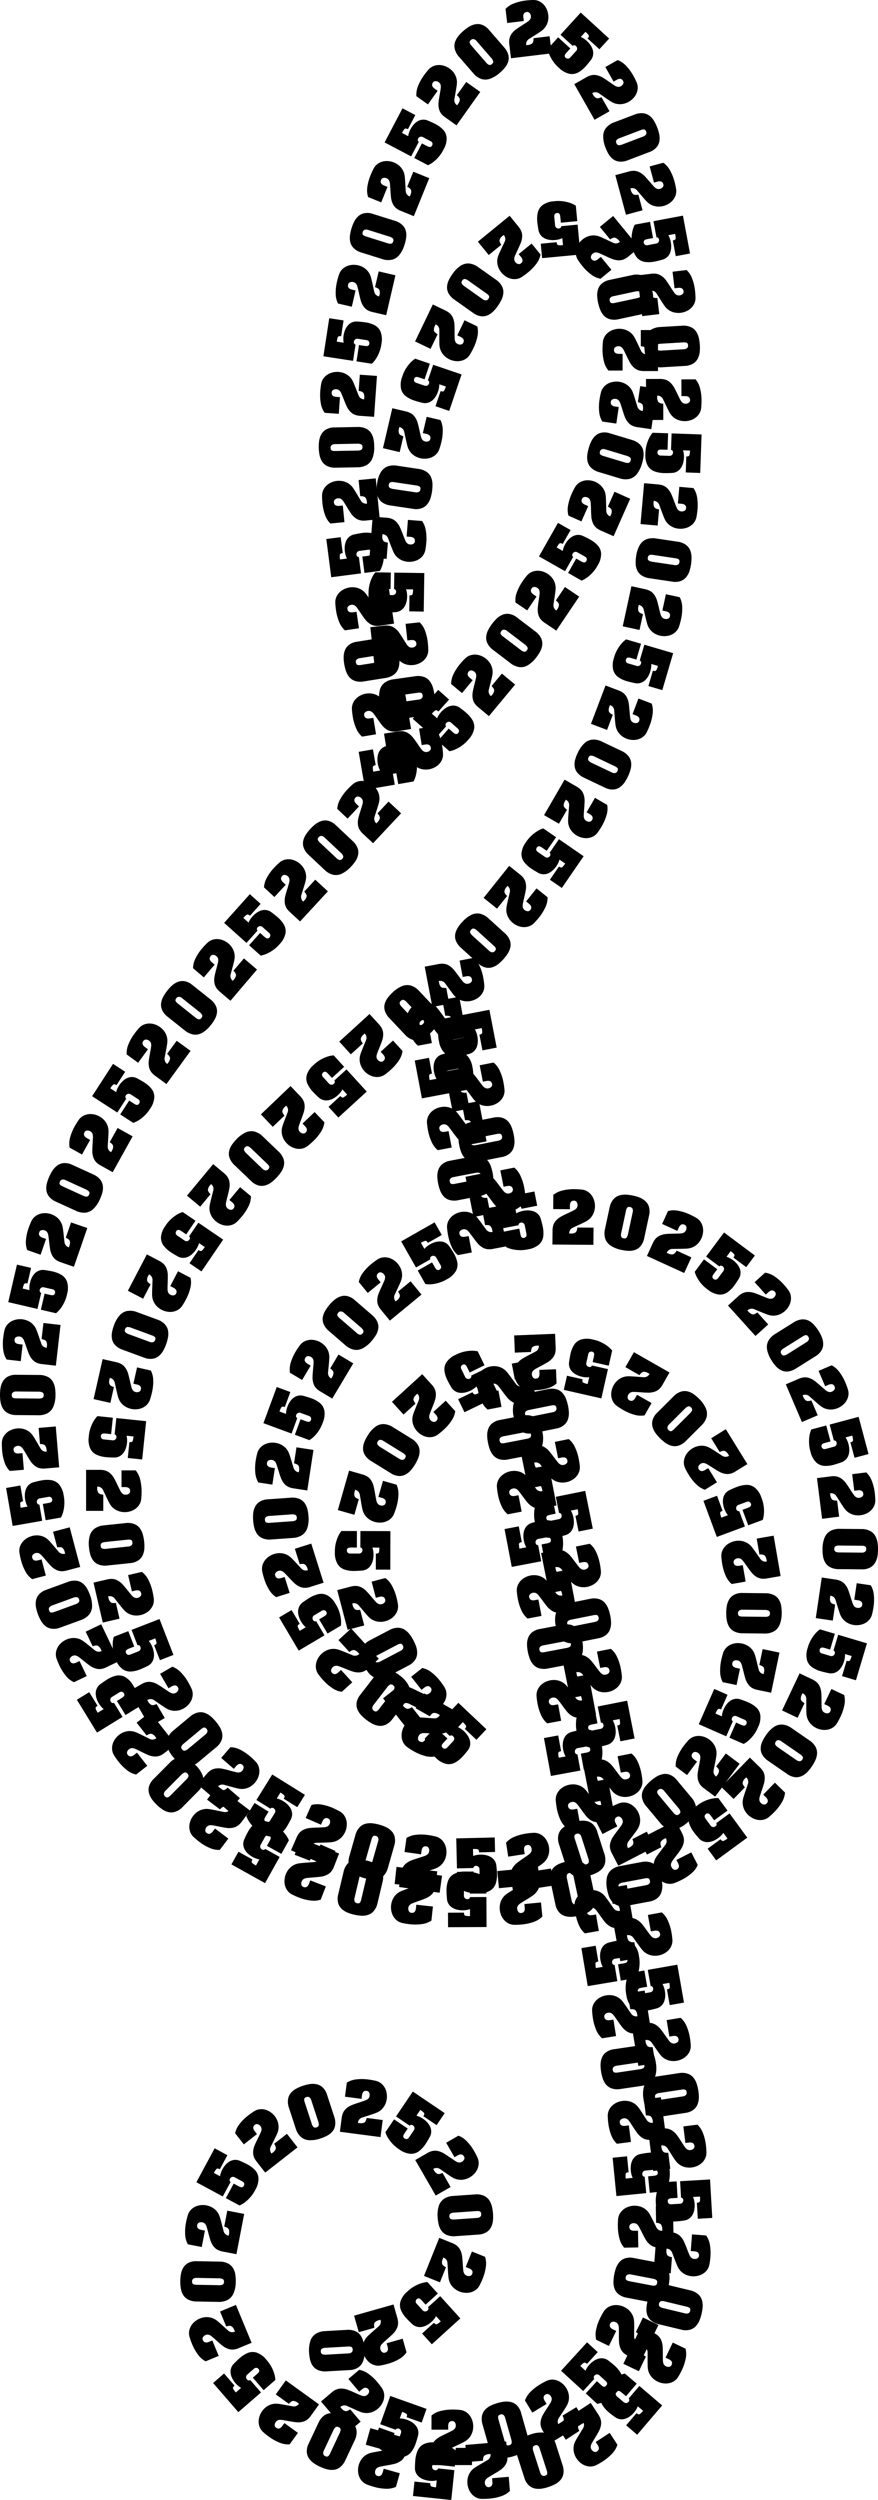 <svg xmlns="http://www.w3.org/2000/svg" xmlns:xlink="http://www.w3.org/1999/xlink" viewBox="0 0 1757.6 5000">
  <defs>
    <symbol id="a" data-name="4" viewBox="0 0 21.785 30.297">
      <path d="M0,16.377V0H21.017V7.916H12.283a2.947,2.947,0,0,0-.2-1.254,1.173,1.173,0,0,0-.879-.521,12.521,12.521,0,0,0-2.2-.136V9.826a8.177,8.177,0,0,1,1.74-.46,12.784,12.784,0,0,1,2.167-.188,13.143,13.143,0,0,1,2.985.333,9.193,9.193,0,0,1,2.67,1.074,6.326,6.326,0,0,1,2.056,2,6.123,6.123,0,0,1,.938,2.977q.222,2.559.222,4.3a15.859,15.859,0,0,1-.811,5.305A7.149,7.149,0,0,1,17.9,28.873,12.087,12.087,0,0,1,11.481,30.3h-.563a18.821,18.821,0,0,1-3.881-.426A19.709,19.709,0,0,1,3.2,28.651a14.074,14.074,0,0,1-3.2-1.9V18.288H9.007v2.729a9.766,9.766,0,0,0,.086,1.45,1.648,1.648,0,0,0,.435.913,1.485,1.485,0,0,0,1.117.366,1.782,1.782,0,0,0,1.331-.639,2.455,2.455,0,0,0,.324-1.339c0-.171,0-.307-.009-.41s-.008-.216-.008-.341V17.2a1.86,1.86,0,0,0-.563-1.45,1.9,1.9,0,0,0-1.314-.512,1.573,1.573,0,0,0-.989.315,1,1,0,0,0-.41.828Z"/>
    </symbol>
    <symbol id="b" data-name="3" viewBox="0 0 23.064 30.297">
      <path d="M9.391,10.962H.276V3.228A12.3,12.3,0,0,1,5.239.777,26.582,26.582,0,0,1,11.912,0q1.829,0,3.832.19a7.344,7.344,0,0,1,3.919,1.536,8.485,8.485,0,0,1,2.529,3.3,10.407,10.407,0,0,1,.432,7.164,9.217,9.217,0,0,1-1.338,2.7,8.718,8.718,0,0,1-2.227,2.149,16.765,16.765,0,0,1-1.709.967q-1.124.569-2.124,1.044t-2.175,1.027q-1.174.553-1.726.829a3.6,3.6,0,0,0-1.632,1.26,3.507,3.507,0,0,0-.578,2.054h.863a4.373,4.373,0,0,0,2.529-.6q.855-.6,1.027-2.71h8.839V30.3H0V22.563a9.689,9.689,0,0,1,.38-2.779,6.957,6.957,0,0,1,1.372-2.469,10.628,10.628,0,0,1,2.667-2.21q1.364-.776,3.669-1.873t3.375-1.666a4.642,4.642,0,0,0,1.519-1.156,2.648,2.648,0,0,0,.57-1.744,2.8,2.8,0,0,0-.518-1.683A1.672,1.672,0,0,0,11.6,6.267q-2.21,0-2.21,2.762Z"/>
    </symbol>
    <symbol id="c" data-name="2" viewBox="0 0 21.986 30.297">
      <path d="M0,20.913V9.116A9.9,9.9,0,0,1,1,4.407a6.939,6.939,0,0,1,2.6-2.8A10.456,10.456,0,0,1,7.122.335,24.2,24.2,0,0,1,11.261,0,22.141,22.141,0,0,1,14.9.293a10.571,10.571,0,0,1,3.394,1.2,6.934,6.934,0,0,1,2.664,2.715,9.3,9.3,0,0,1,1.031,4.642V21.181a10.352,10.352,0,0,1-.939,4.709,6.8,6.8,0,0,1-2.5,2.8,9.679,9.679,0,0,1-3.36,1.281,22.03,22.03,0,0,1-3.929.327A16.475,16.475,0,0,1,4.9,29.241,7.422,7.422,0,0,1,1.2,26.1,10.281,10.281,0,0,1,0,20.913Zm12.87,0V8.848a2.725,2.725,0,0,0-.52-1.793,1.687,1.687,0,0,0-1.357-.62q-1.24,0-1.559.637a4.042,4.042,0,0,0-.318,1.776V21.181A4.207,4.207,0,0,0,9.493,23.2a1.573,1.573,0,0,0,1.5.662,1.549,1.549,0,0,0,1.5-.695A5,5,0,0,0,12.87,20.913Z"/>
    </symbol>
    <symbol id="d" data-name="1" viewBox="0 0 23.064 30.297">
      <path d="M9.391,10.962H.276V3.228A12.3,12.3,0,0,1,5.239.777,26.582,26.582,0,0,1,11.912,0q1.829,0,3.832.19a7.344,7.344,0,0,1,3.919,1.536,8.485,8.485,0,0,1,2.529,3.3,10.407,10.407,0,0,1,.432,7.164,9.217,9.217,0,0,1-1.338,2.7,8.718,8.718,0,0,1-2.227,2.149,16.765,16.765,0,0,1-1.709.967q-1.124.569-2.124,1.044t-2.175,1.027q-1.174.553-1.726.829a3.6,3.6,0,0,0-1.632,1.26,3.507,3.507,0,0,0-.578,2.054h.863a4.373,4.373,0,0,0,2.529-.6q.855-.6,1.027-2.71h8.839V30.3H0V22.563a9.689,9.689,0,0,1,.38-2.779,6.957,6.957,0,0,1,1.372-2.469,10.628,10.628,0,0,1,2.667-2.21q1.364-.776,3.669-1.873t3.375-1.666a4.642,4.642,0,0,0,1.519-1.156,2.648,2.648,0,0,0,.57-1.744,2.8,2.8,0,0,0-.518-1.683A1.671,1.671,0,0,0,11.6,6.267q-2.21,0-2.21,2.762Z"/>
    </symbol>
  </defs>
  <g>
    <g>
      <use width="21.785" height="30.297" transform="translate(1203.76 2796.807) rotate(-167.231) scale(3.666)" xlink:href="#a"/>
      <use width="23.064" height="30.297" transform="matrix(-3.186, -1.814, 1.814, -3.186, 1285.29, 2841.509)" xlink:href="#b"/>
      <use width="21.986" height="30.297" transform="matrix(-2.588, -2.597, 2.597, -2.588, 1349.752, 2905.156)" xlink:href="#c"/>
      <use width="23.064" height="30.297" transform="translate(1401.607 2986.601) rotate(-121.724) scale(3.666)" xlink:href="#d"/>
      <use width="21.785" height="30.297" transform="translate(1434.923 3073.894) rotate(-110.328) scale(3.666)" xlink:href="#a"/>
      <use width="23.064" height="30.297" transform="translate(1453.207 3171.076) rotate(-99.808) scale(3.666)" xlink:href="#b"/>
      <use width="21.986" height="30.297" transform="translate(1453.292 3266.186) rotate(-89.335) scale(3.666)" xlink:href="#c"/>
      <use width="23.064" height="30.297" transform="translate(1434.948 3362.954) rotate(-78.295) scale(3.666)" xlink:href="#d"/>
      <use width="21.785" height="30.297" transform="translate(1398.813 3448.467) rotate(-66.297) scale(3.666)" xlink:href="#a"/>
      <use width="23.064" height="30.297" transform="translate(1342.522 3526.913) rotate(-53.295) scale(3.666)" xlink:href="#b"/>
      <use width="21.986" height="30.297" transform="translate(1272.353 3587.057) rotate(-39.906) scale(3.666)" xlink:href="#c"/>
      <use width="23.064" height="30.297" transform="matrix(3.257, -1.683, 1.683, 3.257, 1186.727, 3632.865)" xlink:href="#d"/>
      <use width="23.064" height="30.297" transform="translate(1115.63 2778.601) rotate(177.716) scale(3.666)" xlink:href="#d"/>
      <use width="21.986" height="30.297" transform="translate(1129.051 2771.731) rotate(78.581) scale(3.666)" xlink:href="#c"/>
      <use width="23.064" height="30.297" transform="matrix(0.726, 3.594, -3.594, 0.726, 1149.878, 2874.839)" xlink:href="#b"/>
      <use width="21.785" height="30.297" transform="matrix(0.724, 3.594, -3.594, 0.724, 1171.466, 2981.769)" xlink:href="#a"/>
      <use width="23.064" height="30.297" transform="translate(1192.105 3084.183) rotate(78.64) scale(3.666)" xlink:href="#d"/>
      <use width="21.986" height="30.297" transform="matrix(0.719, 3.595, -3.595, 0.719, 1213.597, 3191.205)" xlink:href="#c"/>
      <use width="23.064" height="30.297" transform="translate(1234.219 3294.399) rotate(78.767) scale(3.666)" xlink:href="#b"/>
      <use width="21.785" height="30.297" transform="translate(1255.449 3401.394) rotate(78.865) scale(3.666)" xlink:href="#a"/>
      <use width="23.064" height="30.297" transform="translate(1275.588 3503.812) rotate(78.991) scale(3.666)" xlink:href="#d"/>
    </g>
    <use width="23.064" height="30.297" transform="translate(283.437 2939.754) rotate(90) scale(3.666)" xlink:href="#d"/>
    <use width="21.986" height="30.297" transform="translate(284.344 3042.703) rotate(84.001) scale(3.666)" xlink:href="#c"/>
    <use width="23.064" height="30.297" transform="translate(295.367 3140.112) rotate(76.916) scale(3.666)" xlink:href="#b"/>
    <use width="21.785" height="30.297" transform="matrix(1.327, 3.418, -3.418, 1.327, 319.326, 3238.057)" xlink:href="#a"/>
    <use width="23.064" height="30.297" transform="translate(354.693 3326.581) rotate(59.749) scale(3.666)" xlink:href="#d"/>
    <use width="21.986" height="30.297" transform="translate(406.068 3411.914) rotate(50.218) scale(3.666)" xlink:href="#c"/>
    <use width="23.064" height="30.297" transform="translate(468.219 3484.773) rotate(40.772) scale(3.666)" xlink:href="#b"/>
    <use width="21.785" height="30.297" transform="matrix(3.113, 1.937, -1.937, 3.113, 544.988, 3549.006)" xlink:href="#a"/>
    <use width="23.064" height="30.297" transform="translate(627.142 3598.823) rotate(23.661) scale(3.666)" xlink:href="#d"/>
    <use width="21.986" height="30.297" transform="translate(720.494 3638.283) rotate(15.892) scale(3.666)" xlink:href="#c"/>
    <use width="23.064" height="30.297" transform="translate(964.713 2822.348) rotate(-100.906) scale(3.666)" xlink:href="#b"/>
    <use width="21.986" height="30.297" transform="translate(984.495 2925.156) rotate(-100.888) scale(3.666)" xlink:href="#c"/>
    <use width="23.064" height="30.297" transform="translate(1004.965 3031.843) rotate(-100.857) scale(3.666)" xlink:href="#d"/>
    <use width="21.785" height="30.297" transform="translate(1024.454 3133.847) rotate(-100.81) scale(3.666)" xlink:href="#a"/>
    <use width="23.064" height="30.297" transform="matrix(-0.684, -3.602, 3.602, -0.684, 1044.689, 3240.356)" xlink:href="#b"/>
    <use width="21.986" height="30.297" transform="matrix(-0.679, -3.603, 3.603, -0.679, 1064.073, 3343.17)" xlink:href="#c"/>
    <use width="23.064" height="30.297" transform="matrix(-0.672, -3.604, 3.604, -0.672, 1084.011, 3449.929)" xlink:href="#d"/>
    <use width="21.785" height="30.297" transform="matrix(-0.664, -3.606, 3.606, -0.664, 1102.828, 3551.94)" xlink:href="#a"/>
    <use width="23.064" height="30.297" transform="translate(1122.198 3658.54) rotate(-100.276) scale(3.666)" xlink:href="#b"/>
    <use width="21.986" height="30.297" transform="translate(1108.987 3657.452) rotate(-17.859) scale(3.666)" xlink:href="#c"/>
    <use width="23.064" height="30.297" transform="matrix(3.624, -0.557, 0.557, 3.624, 1010.253, 3673.76)" xlink:href="#d"/>
    <use width="21.785" height="30.297" transform="translate(913.319 3676.79) rotate(-1.374) scale(3.666)" xlink:href="#a"/>
    <use width="23.064" height="30.297" transform="translate(814.369 3664.055) rotate(8.024) scale(3.666)" xlink:href="#b"/>
    <use width="21.785" height="30.297" transform="translate(999.106 2790.917) rotate(154.154) scale(3.666)" xlink:href="#a"/>
    <use width="23.064" height="30.297" transform="matrix(-2.707, 2.472, -2.472, -2.707, 920.069, 2830.407)" xlink:href="#d"/>
    <use width="21.986" height="30.297" transform="translate(851.962 2894.756) rotate(121.727) scale(3.666)" xlink:href="#c"/>
    <use width="23.064" height="30.297" transform="translate(805.564 2971.678) rotate(105.878) scale(3.666)" xlink:href="#b"/>
    <use width="21.785" height="30.297" transform="matrix(-0.009, 3.666, -3.666, -0.009, 781.509, 3062.25)" xlink:href="#a"/>
    <use width="23.064" height="30.297" transform="translate(782.512 3152.127) rotate(75.308) scale(3.666)" xlink:href="#d"/>
    <use width="21.986" height="30.297" transform="translate(808.787 3244.787) rotate(62.329) scale(3.666)" xlink:href="#c"/>
    <use width="23.064" height="30.297" transform="translate(854.006 3327.841) rotate(51.704) scale(3.666)" xlink:href="#b"/>
    <use width="23.064" height="30.297" transform="translate(825.234 2094.57) rotate(-100.642) scale(3.666)" xlink:href="#d"/>
    <use width="21.785" height="30.297" transform="translate(844.584 2196.779) rotate(-100.727) scale(3.666)" xlink:href="#a"/>
    <use width="23.064" height="30.297" transform="translate(864.934 2303.588) rotate(-100.794) scale(3.666)" xlink:href="#b"/>
    <use width="21.986" height="30.297" transform="translate(884.672 2406.661) rotate(-100.845) scale(3.666)" xlink:href="#c"/>
    <use width="23.064" height="30.297" transform="translate(905.201 2513.496) rotate(-100.88) scale(3.666)" xlink:href="#d"/>
    <use width="21.785" height="30.297" transform="matrix(3.187, -1.812, 1.812, 3.187, 803.072, 2482.812)" xlink:href="#a"/>
    <use width="23.064" height="30.297" transform="translate(709.896 2555.501) rotate(-39.436) scale(3.666)" xlink:href="#b"/>
    <use width="21.986" height="30.297" transform="translate(633.165 2640.214) rotate(-49.189) scale(3.666)" xlink:href="#c"/>
    <use width="23.064" height="30.297" transform="translate(569.75 2740.263) rotate(-59.18) scale(3.666)" xlink:href="#d"/>
    <use width="21.785" height="30.297" transform="translate(527.337 2846.355) rotate(-69.76) scale(3.666)" xlink:href="#a"/>
    <use width="23.064" height="30.297" transform="translate(505.34 2964.203) rotate(-81.331) scale(3.666)" xlink:href="#b"/>
    <use width="21.986" height="30.297" transform="translate(509.639 3081.341) rotate(-94.066) scale(3.666)" xlink:href="#c"/>
    <use width="23.064" height="30.297" transform="translate(541.817 3198.853) rotate(-107.506) scale(3.666)" xlink:href="#d"/>
    <use width="21.785" height="30.297" transform="translate(597.944 3301.256) rotate(-120.606) scale(3.666)" xlink:href="#a"/>
    <use width="23.064" height="30.297" transform="matrix(-2.471, -2.708, 2.708, -2.471, 676.189, 3392.403)" xlink:href="#b"/>
    <use width="21.986" height="30.297" transform="translate(765.324 3464.352) rotate(-142.329) scale(3.666)" xlink:href="#c"/>
    <use width="23.064" height="30.297" transform="translate(865.705 3523.802) rotate(-150.413) scale(3.666)" xlink:href="#d"/>
    <use width="21.785" height="30.297" transform="translate(917.556 3405.663) rotate(43.28) scale(3.666)" xlink:href="#a"/>
    <use width="21.986" height="30.297" transform="translate(891.728 2037.795) rotate(136.66) scale(3.666)" xlink:href="#c"/>
    <use width="23.064" height="30.297" transform="matrix(-2.71, 2.469, -2.469, -2.71, 814.567, 2110.113)" xlink:href="#b"/>
    <use width="21.785" height="30.297" transform="translate(734.141 2183.166) rotate(137.598) scale(3.666)" xlink:href="#a"/>
    <use width="23.064" height="30.297" transform="matrix(-2.652, 2.531, -2.531, -2.652, 658.283, 2252.48)" xlink:href="#d"/>
    <use width="21.986" height="30.297" transform="translate(581.616 2326.076) rotate(133.752) scale(3.666)" xlink:href="#c"/>
    <use width="23.064" height="30.297" transform="translate(512.149 2399.237) rotate(129.72) scale(3.666)" xlink:href="#b"/>
    <use width="21.785" height="30.297" transform="translate(446.717 2479.237) rotate(124.264) scale(3.666)" xlink:href="#a"/>
    <use width="23.064" height="30.297" transform="translate(392.429 2560.233) rotate(117.587) scale(3.666)" xlink:href="#d"/>
    <use width="21.986" height="30.297" transform="translate(346.456 2650.74) rotate(110.172) scale(3.666)" xlink:href="#c"/>
    <use width="23.064" height="30.297" transform="translate(313.767 2742.693) rotate(102.735) scale(3.666)" xlink:href="#b"/>
    <use width="21.785" height="30.297" transform="translate(292.573 2842.34) rotate(95.916) scale(3.666)" xlink:href="#a"/>
    <use width="23.064" height="30.297" transform="matrix(-2.325, -2.835, 2.835, -2.325, 1193.526, 565.838)" xlink:href="#b"/>
    <use width="21.986" height="30.297" transform="translate(1205.816 645.374) rotate(-102.085) scale(3.666)" xlink:href="#c"/>
    <use width="23.064" height="30.297" transform="translate(1206.121 742.134) rotate(-90) scale(3.666)" xlink:href="#d"/>
    <use width="21.785" height="30.297" transform="matrix(-3.65, 0.345, -0.345, -3.65, 1161.931, 509.049)" xlink:href="#a"/>
    <use width="23.064" height="30.297" transform="translate(1090.387 517.618) rotate(140.8) scale(3.666)" xlink:href="#d"/>
    <use width="21.986" height="30.297" transform="translate(1020.06 578.687) rotate(125.271) scale(3.666)" xlink:href="#c"/>
    <use width="23.064" height="30.297" transform="translate(966.564 657.071) rotate(115.691) scale(3.666)" xlink:href="#b"/>
    <use width="21.785" height="30.297" transform="matrix(-1.177, 3.472, -3.472, -1.177, 923.997, 748.85)" xlink:href="#a"/>
    <use width="23.064" height="30.297" transform="translate(893.458 841.802) rotate(103.173) scale(3.666)" xlink:href="#d"/>
    <use width="21.986" height="30.297" transform="translate(870.823 942.757) rotate(98.492) scale(3.666)" xlink:href="#c"/>
    <use width="23.064" height="30.297" transform="translate(856.733 1041.903) rotate(94.44) scale(3.666)" xlink:href="#b"/>
    <use width="21.785" height="30.297" transform="translate(849.397 1146.144) rotate(90.875) scale(3.666)" xlink:href="#a"/>
    <use width="23.064" height="30.297" transform="translate(851.717 1242.336) rotate(83.766) scale(3.666)" xlink:href="#d"/>
    <use width="21.986" height="30.297" transform="translate(863.818 1347.87) rotate(81.97) scale(3.666)" xlink:href="#c"/>
    <use width="23.064" height="30.297" transform="translate(1193.857 842.367) rotate(-81.703) scale(3.666)" xlink:href="#b"/>
    <use width="21.986" height="30.297" transform="matrix(1.058, -3.51, 3.51, 1.058, 1166.925, 934.52)" xlink:href="#c"/>
    <use width="23.064" height="30.297" transform="translate(1126.75 1027.425) rotate(-66.084) scale(3.666)" xlink:href="#d"/>
    <use width="21.785" height="30.297" transform="matrix(1.81, -3.188, 3.188, 1.81, 1078.924, 1112.785)" xlink:href="#a"/>
    <use width="23.064" height="30.297" transform="translate(1021.472 1199.192) rotate(-56.025) scale(3.666)" xlink:href="#b"/>
    <use width="21.986" height="30.297" transform="matrix(2.222, -2.917, 2.917, 2.222, 960.632, 1279.694)" xlink:href="#c"/>
    <use width="23.064" height="30.297" transform="translate(893.325 1361.241) rotate(-50.264) scale(3.666)" xlink:href="#d"/>
    <use width="21.785" height="30.297" transform="matrix(2.427, -2.748, 2.748, 2.427, 826.19, 1437.555)" xlink:href="#a"/>
    <use width="23.064" height="30.297" transform="translate(878.464 1449.892) rotate(80.994) scale(3.666)" xlink:href="#b"/>
    <use width="23.064" height="30.297" transform="matrix(3.666, 0.029, -0.029, 3.666, 1106.738, 2377.996)" xlink:href="#d"/>
    <use width="21.986" height="30.297" transform="matrix(3.585, 0.769, -0.769, 3.585, 1227.252, 2382.622)" xlink:href="#c"/>
    <use width="23.064" height="30.297" transform="matrix(3.335, 1.524, -1.524, 3.335, 1341.227, 2410.91)" xlink:href="#b"/>
    <use width="21.785" height="30.297" transform="matrix(2.938, 2.192, -2.192, 2.938, 1449.394, 2464.992)" xlink:href="#a"/>
    <use width="23.064" height="30.297" transform="translate(1539.725 2536.659) rotate(47.91) scale(3.666)" xlink:href="#d"/>
    <use width="21.986" height="30.297" transform="matrix(1.947, 3.107, -3.107, 1.947, 1616.914, 2627.139)" xlink:href="#c"/>
    <use width="23.064" height="30.297" transform="translate(1675.214 2725.061) rotate(66.881) scale(3.666)" xlink:href="#b"/>
    <use width="21.785" height="30.297" transform="matrix(0.945, 3.542, -3.542, 0.945, 1718.787, 2833.679)" xlink:href="#a"/>
    <use width="23.064" height="30.297" transform="matrix(0.458, 3.638, -3.638, 0.458, 1745.666, 2942.365)" xlink:href="#d"/>
    <use width="21.986" height="30.297" transform="translate(1757.971 3058.393) rotate(90.521) scale(3.666)" xlink:href="#c"/>
    <use width="23.064" height="30.297" transform="matrix(-0.535, 3.627, -3.627, -0.535, 1754.907, 3171.255)" xlink:href="#b"/>
    <use width="21.785" height="30.297" transform="translate(1735.441 3286.697) rotate(106.592) scale(3.666)" xlink:href="#a"/>
    <use width="23.064" height="30.297" transform="translate(1701.045 3394.24) rotate(115.319) scale(3.666)" xlink:href="#d"/>
    <use width="21.986" height="30.297" transform="translate(1647.943 3499.885) rotate(124.612) scale(3.666)" xlink:href="#c"/>
    <use width="23.064" height="30.297" transform="matrix(-2.558, 2.626, -2.626, -2.558, 1580.663, 3592.675)" xlink:href="#b"/>
    <use width="21.785" height="30.297" transform="translate(1495.9 3675.308) rotate(143.818) scale(3.666)" xlink:href="#a"/>
    <use width="23.064" height="30.297" transform="matrix(-3.265, 1.669, -1.669, -3.265, 1403.036, 3740.047)" xlink:href="#d"/>
    <use width="21.986" height="30.297" transform="translate(1316.85 3717.955) rotate(79.369) scale(3.666)" xlink:href="#c"/>
    <use width="23.064" height="30.297" transform="matrix(0.659, 3.607, -3.607, 0.659, 1336.28, 3821.702)" xlink:href="#b"/>
    <use width="21.785" height="30.297" transform="translate(1355.875 3929.371) rotate(80.027) scale(3.666)" xlink:href="#a"/>
    <use width="23.064" height="30.297" transform="translate(1373.97 4032.703) rotate(80.564) scale(3.666)" xlink:href="#d"/>
    <use width="21.986" height="30.297" transform="translate(1391.881 4141.31) rotate(81.396) scale(3.666)" xlink:href="#c"/>
    <use width="23.064" height="30.297" transform="matrix(0.454, 3.638, -3.638, 0.454, 1407.698, 4246.886)" xlink:href="#b"/>
    <use width="21.785" height="30.297" transform="matrix(0.212, 3.66, -3.66, 0.212, 1421.373, 4358.941)" xlink:href="#a"/>
    <use width="23.064" height="30.297" transform="translate(1425.464 4470.875) rotate(94.458) scale(3.666)" xlink:href="#d"/>
    <use width="21.986" height="30.297" transform="matrix(-0.858, 3.564, -3.564, -0.858, 1413.879, 4588.478)" xlink:href="#c"/>
    <use width="23.064" height="30.297" transform="translate(1383.445 4701.562) rotate(115.559) scale(3.666)" xlink:href="#b"/>
    <use width="21.785" height="30.297" transform="matrix(-2.382, 2.787, -2.787, -2.382, 1325.555, 4810.927)" xlink:href="#a"/>
    <use width="23.064" height="30.297" transform="translate(1243.27 4898.84) rotate(146.855) scale(3.666)" xlink:href="#d"/>
    <use width="21.986" height="30.297" transform="translate(1136.265 4961.681) rotate(162.165) scale(3.666)" xlink:href="#c"/>
    <use width="21.986" height="30.297" transform="translate(568.108 4184.109) rotate(-18.128) scale(3.666)" xlink:href="#c"/>
    <use width="23.064" height="30.297" transform="translate(462.564 4257.717) rotate(-37.991) scale(3.666)" xlink:href="#d"/>
    <use width="21.785" height="30.297" transform="translate(393.122 4364.481) rotate(-61.692) scale(3.666)" xlink:href="#a"/>
    <use width="23.064" height="30.297" transform="translate(364.231 4487.417) rotate(-79.117) scale(3.666)" xlink:href="#b"/>
    <use width="21.986" height="30.297" transform="translate(360.152 4602.388) rotate(-88.937) scale(3.666)" xlink:href="#c"/>
    <use width="23.064" height="30.297" transform="translate(401.067 4728.15) rotate(-112.507) scale(3.666)" xlink:href="#d"/>
    <use width="21.785" height="30.297" transform="matrix(-2.402, -2.77, 2.77, -2.402, 477.09, 4824.28)" xlink:href="#a"/>
    <use width="23.064" height="30.297" transform="translate(573.706 4898.928) rotate(-144.204) scale(3.666)" xlink:href="#b"/>
    <use width="21.986" height="30.297" transform="matrix(-3.317, -1.561, 1.561, -3.317, 677.123, 4950.671)" xlink:href="#c"/>
    <use width="23.064" height="30.297" transform="translate(790.441 4985.436) rotate(-164.368) scale(3.666)" xlink:href="#d"/>
    <use width="21.785" height="30.297" transform="translate(903.35 5000) rotate(-174.05) scale(3.666)" xlink:href="#a"/>
    <use width="23.064" height="30.297" transform="translate(1022.805 4993.594) rotate(175.11) scale(3.666)" xlink:href="#b"/>
    <use width="23.064" height="30.297" transform="translate(694.79 4153.435) rotate(7.458) scale(3.666)" xlink:href="#b"/>
    <use width="21.785" height="30.297" transform="translate(826.382 4183.149) rotate(34.038) scale(3.666)" xlink:href="#a"/>
    <use width="23.064" height="30.297" transform="translate(927.446 4264.587) rotate(60.011) scale(3.666)" xlink:href="#d"/>
    <use width="21.986" height="30.297" transform="translate(984.078 4386.555) rotate(86.022) scale(3.666)" xlink:href="#c"/>
    <use width="23.064" height="30.297" transform="translate(982.366 4517.085) rotate(111.861) scale(3.666)" xlink:href="#b"/>
    <use width="21.785" height="30.297" transform="matrix(-2.716, 2.463, -2.463, -2.716, 921.533, 4636.813)" xlink:href="#a"/>
    <use width="23.064" height="30.297" transform="matrix(-3.527, 0.999, -0.999, -3.527, 818.013, 4715.826)" xlink:href="#d"/>
    <use width="21.986" height="30.297" transform="translate(727.301 4657.864) rotate(86.749) scale(3.666)" xlink:href="#c"/>
    <use width="23.064" height="30.297" transform="matrix(2.368, 2.799, -2.799, 2.368, 727.442, 4731.219)" xlink:href="#b"/>
    <use width="23.064" height="30.297" transform="translate(1159.328 3869.728) rotate(-99.815) scale(3.666)" xlink:href="#d"/>
    <use width="21.785" height="30.297" transform="translate(1176.531 3972.267) rotate(-99.481) scale(3.666)" xlink:href="#a"/>
    <use width="23.064" height="30.297" transform="translate(1193.699 4079.476) rotate(-99.032) scale(3.666)" xlink:href="#b"/>
    <use width="21.986" height="30.297" transform="translate(1209.118 4182.886) rotate(-98.393) scale(3.666)" xlink:href="#c"/>
    <use width="23.064" height="30.297" transform="matrix(-0.473, -3.636, 3.636, -0.473, 1223.355, 4290.096)" xlink:href="#d"/>
    <use width="21.785" height="30.297" transform="translate(1233.946 4392.161) rotate(-95.643) scale(3.666)" xlink:href="#a"/>
    <use width="23.064" height="30.297" transform="matrix(-0.065, -3.666, 3.666, -0.065, 1237.584, 4496.601)" xlink:href="#b"/>
    <use width="21.986" height="30.297" transform="matrix(0.687, -3.601, 3.601, 0.687, 1221.937, 4589.196)" xlink:href="#c"/>
    <use width="23.064" height="30.297" transform="matrix(1.601, -3.298, 3.298, 1.601, 1182.342, 4675.308)" xlink:href="#d"/>
    <use width="21.785" height="30.297" transform="translate(1123.17 4741.508) rotate(-47.538) scale(3.666)" xlink:href="#a"/>
    <use width="23.064" height="30.297" transform="matrix(3.133, -1.904, 1.904, 3.133, 1043.871, 4791.448)" xlink:href="#b"/>
    <use width="21.986" height="30.297" transform="matrix(3.526, -1.003, 1.003, 3.526, 956.904, 4817.222)" xlink:href="#c"/>
    <use width="23.064" height="30.297" transform="translate(862.74 4819.178) rotate(-0.051) scale(3.666)" xlink:href="#d"/>
    <use width="21.785" height="30.297" transform="matrix(3.453, 1.231, -1.231, 3.453, 781.287, 4791.932)" xlink:href="#a"/>
    <use width="21.986" height="30.297" transform="translate(1197.238 3823.426) rotate(168.043) scale(3.666)" xlink:href="#c"/>
    <use width="23.064" height="30.297" transform="translate(1087.865 3844.789) rotate(174.444) scale(3.666)" xlink:href="#b"/>
    <use width="23.064" height="30.297" transform="translate(1009.532 6.262) rotate(-6.911) scale(3.666)" xlink:href="#b"/>
    <use width="21.986" height="30.297" transform="matrix(2.77, -2.401, 2.401, 2.77, 897.028, 88.346)" xlink:href="#c"/>
    <use width="23.064" height="30.297" transform="matrix(2.125, -2.988, 2.988, 2.125, 823.309, 186.36)" xlink:href="#d"/>
    <use width="21.785" height="30.297" transform="translate(769.902 284.877) rotate(-62.312) scale(3.666)" xlink:href="#a"/>
    <use width="23.064" height="30.297" transform="translate(725.5 390.546) rotate(-67.894) scale(3.666)" xlink:href="#b"/>
    <use width="21.986" height="30.297" transform="translate(691.632 495.083) rotate(-72.586) scale(3.666)" xlink:href="#c"/>
    <use width="23.064" height="30.297" transform="translate(664.869 605.354) rotate(-76.94) scale(3.666)" xlink:href="#d"/>
    <use width="21.785" height="30.297" transform="translate(647.403 712.593) rotate(-81.293) scale(3.666)" xlink:href="#a"/>
    <use width="23.064" height="30.297" transform="translate(638.035 825.811) rotate(-85.948) scale(3.666)" xlink:href="#b"/>
    <use width="21.986" height="30.297" transform="translate(638.886 936.034) rotate(-91.092) scale(3.666)" xlink:href="#c"/>
    <use width="23.064" height="30.297" transform="translate(649.656 1049.218) rotate(-95.622) scale(3.666)" xlink:href="#d"/>
    <use width="21.785" height="30.297" transform="matrix(-0.47, -3.636, 3.636, -0.47, 663.094, 1154.479)" xlink:href="#a"/>
    <use width="23.064" height="30.297" transform="translate(678.924 1263.427) rotate(-98.354) scale(3.666)" xlink:href="#b"/>
    <use width="21.986" height="30.297" transform="translate(695.395 1368.055) rotate(-98.996) scale(3.666)" xlink:href="#c"/>
    <use width="23.064" height="30.297" transform="translate(713.314 1476.213) rotate(-99.451) scale(3.666)" xlink:href="#d"/>
    <use width="21.785" height="30.297" transform="matrix(-0.623, -3.613, 3.613, -0.623, 731.102, 1579.622)" xlink:href="#a"/>
    <use width="23.064" height="30.297" transform="translate(665.829 1610.438) rotate(-46.795) scale(3.666)" xlink:href="#b"/>
    <use width="21.986" height="30.297" transform="matrix(2.51, -2.672, 2.672, 2.51, 593.684, 1687.135)" xlink:href="#c"/>
    <use width="23.064" height="30.297" transform="matrix(2.489, -2.692, 2.692, 2.489, 519.122, 1767.521)" xlink:href="#d"/>
    <use width="21.785" height="30.297" transform="translate(448.715 1845.769) rotate(-48.158) scale(3.666)" xlink:href="#a"/>
    <use width="23.064" height="30.297" transform="translate(376.776 1929.495) rotate(-49.547) scale(3.666)" xlink:href="#b"/>
    <use width="21.986" height="30.297" transform="translate(309.682 2012.933) rotate(-51.461) scale(3.666)" xlink:href="#c"/>
    <use width="23.064" height="30.297" transform="translate(243.429 2102.728) rotate(-53.951) scale(3.666)" xlink:href="#d"/>
    <use width="21.785" height="30.297" transform="matrix(1.993, -3.077, 3.077, 1.993, 184.39, 2192.426)" xlink:href="#a"/>
    <use width="23.064" height="30.297" transform="matrix(1.783, -3.203, 3.203, 1.783, 128.553, 2290.382)" xlink:href="#b"/>
    <use width="21.986" height="30.297" transform="translate(81.958 2389.707) rotate(-65.502) scale(3.666)" xlink:href="#c"/>
    <use width="23.064" height="30.297" transform="matrix(1.2, -3.464, 3.464, 1.2, 42.98, 2497.257)" xlink:href="#d"/>
    <use width="21.785" height="30.297" transform="translate(16.522 2604.31) rotate(-76.937) scale(3.666)" xlink:href="#a"/>
    <use width="23.064" height="30.297" transform="translate(1.472 2718.767) rotate(-83.479) scale(3.666)" xlink:href="#b"/>
    <use width="21.986" height="30.297" transform="translate(-0.351 2829.884) rotate(-89.508) scale(3.666)" xlink:href="#c"/>
    <use width="23.064" height="30.297" transform="matrix(-0.307, -3.653, 3.653, -0.307, 7.819, 2943.955)" xlink:href="#d"/>
    <use width="21.785" height="30.297" transform="matrix(-0.626, -3.612, 3.612, -0.626, 25.334, 3051.889)" xlink:href="#a"/>
    <use width="23.064" height="30.297" transform="translate(53.176 3162.387) rotate(-104.848) scale(3.666)" xlink:href="#b"/>
    <use width="21.986" height="30.297" transform="translate(89.789 3266.462) rotate(-110.057) scale(3.666)" xlink:href="#c"/>
    <use width="23.064" height="30.297" transform="translate(137.825 3370.482) rotate(-115.592) scale(3.666)" xlink:href="#d"/>
    <use width="21.785" height="30.297" transform="matrix(-1.919, -3.124, 3.124, -1.919, 194.181, 3465.177)" xlink:href="#a"/>
    <use width="23.064" height="30.297" transform="translate(263.786 3557.238) rotate(-128.075) scale(3.666)" xlink:href="#b"/>
    <use width="21.986" height="30.297" transform="matrix(-2.602, -2.583, 2.583, -2.602, 342.041, 3637.634)" xlink:href="#c"/>
    <use width="23.064" height="30.297" transform="matrix(-2.924, -2.212, 2.212, -2.924, 433.634, 3709.882)" xlink:href="#d"/>
    <use width="21.785" height="30.297" transform="translate(530.576 3766.33) rotate(-150.872) scale(3.666)" xlink:href="#a"/>
    <use width="23.064" height="30.297" transform="translate(638.747 3810.668) rotate(-158.893) scale(3.666)" xlink:href="#b"/>
    <use width="21.986" height="30.297" transform="translate(748.054 3838.635) rotate(-166.654) scale(3.666)" xlink:href="#c"/>
    <use width="23.064" height="30.297" transform="matrix(-3.645, -0.394, 0.394, -3.645, 863.333, 3853.102)" xlink:href="#d"/>
    <use width="21.785" height="30.297" transform="translate(973.981 3854.101) rotate(179.755) scale(3.666)" xlink:href="#a"/>
    <use width="21.785" height="30.297" transform="translate(1162.509 25.151) rotate(42.399) scale(3.666)" xlink:href="#a"/>
    <use width="23.064" height="30.297" transform="translate(1246.209 113.409) rotate(60.395) scale(3.666)" xlink:href="#d"/>
    <use width="21.986" height="30.297" transform="matrix(1.302, 3.427, -3.427, 1.302, 1301.339, 217.363)" xlink:href="#c"/>
    <use width="23.064" height="30.297" transform="matrix(0.951, 3.541, -3.541, 0.951, 1339.058, 321.478)" xlink:href="#b"/>
    <use width="21.785" height="30.297" transform="matrix(0.674, 3.604, -3.604, 0.674, 1367.145, 431.29)" xlink:href="#a"/>
    <use width="23.064" height="30.297" transform="matrix(0.436, 3.64, -3.64, 0.436, 1386.098, 537.655)" xlink:href="#d"/>
    <use width="21.986" height="30.297" transform="matrix(0.218, 3.66, -3.66, 0.218, 1398.541, 649.46)" xlink:href="#c"/>
    <use width="23.064" height="30.297" transform="matrix(0.011, 3.666, -3.666, 0.011, 1404.224, 757.642)" xlink:href="#b"/>
    <use width="21.785" height="30.297" transform="translate(1404.43 868.926) rotate(92.017) scale(3.666)" xlink:href="#a"/>
    <use width="23.064" height="30.297" transform="translate(1400.044 976.161) rotate(95.039) scale(3.666)" xlink:href="#d"/>
    <use width="21.986" height="30.297" transform="translate(1389.325 1088.252) rotate(98.441) scale(3.666)" xlink:href="#c"/>
    <use width="23.064" height="30.297" transform="translate(1372.518 1195.965) rotate(102.222) scale(3.666)" xlink:href="#b"/>
    <use width="21.785" height="30.297" transform="matrix(-1.032, 3.518, -3.518, -1.032, 1347.526, 1306.334)" xlink:href="#a"/>
    <use width="23.064" height="30.297" transform="translate(1315.986 1410.368) rotate(110.774) scale(3.666)" xlink:href="#d"/>
    <use width="21.986" height="30.297" transform="translate(1274.481 1516.269) rotate(115.418) scale(3.666)" xlink:href="#c"/>
    <use width="23.064" height="30.297" transform="translate(1226.335 1614.967) rotate(120.092) scale(3.666)" xlink:href="#b"/>
    <use width="21.785" height="30.297" transform="translate(1168.368 1712.478) rotate(124.568) scale(3.666)" xlink:href="#a"/>
    <use width="23.064" height="30.297" transform="translate(1106.054 1801.135) rotate(128.655) scale(3.666)" xlink:href="#d"/>
    <use width="21.986" height="30.297" transform="matrix(-2.461, 2.717, -2.717, -2.461, 1034.909, 1888.434)" xlink:href="#c"/>
    <use width="23.064" height="30.297" transform="translate(959.326 1912.66) rotate(79.252) scale(3.666)" xlink:href="#b"/>
    <use width="21.785" height="30.297" transform="translate(979.674 2019.6) rotate(79.076) scale(3.666)" xlink:href="#a"/>
    <use width="23.064" height="30.297" transform="translate(999.443 2121.858) rotate(78.937) scale(3.666)" xlink:href="#d"/>
    <use width="21.986" height="30.297" transform="matrix(0.71, 3.597, -3.597, 0.71, 1020.384, 2228.807)" xlink:href="#c"/>
    <use width="21.785" height="30.297" transform="matrix(3.597, -0.708, 0.708, 3.597, 994.174, 2397.845)" xlink:href="#a"/>
    <use width="23.064" height="30.297" transform="translate(1040.778 2331.943) rotate(78.74) scale(3.666)" xlink:href="#b"/>
  </g>
</svg>
